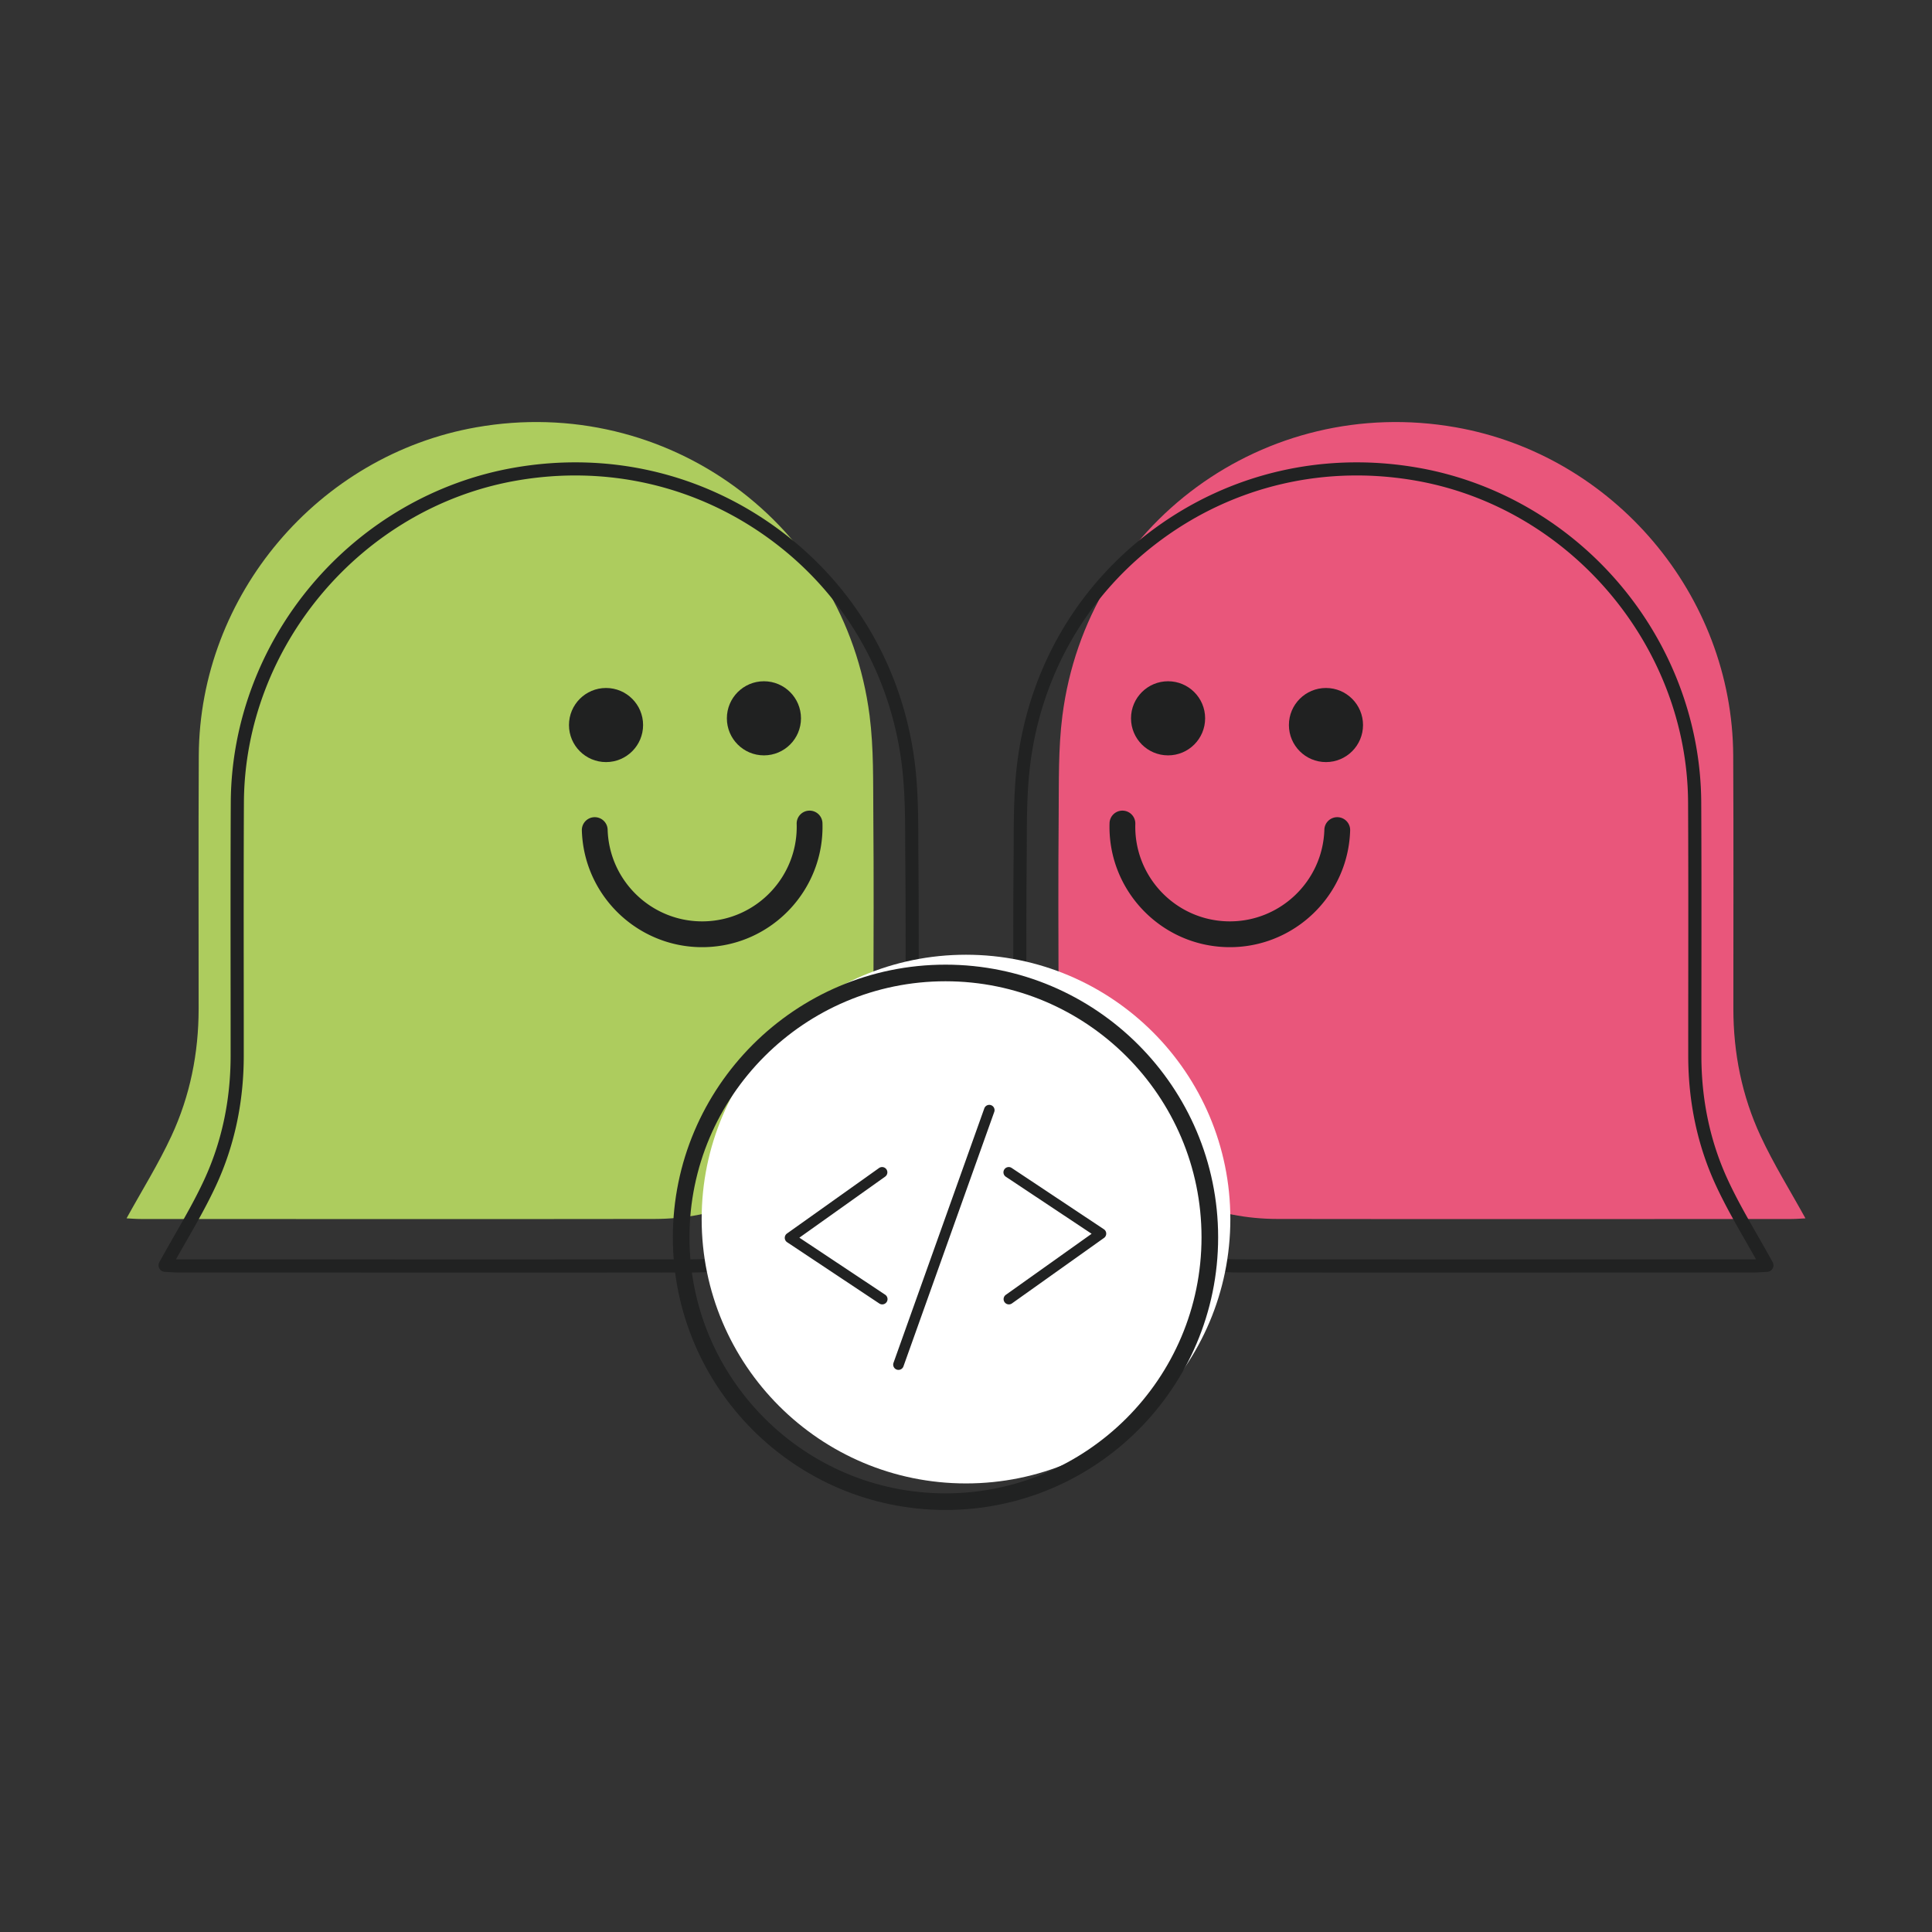 <svg xmlns="http://www.w3.org/2000/svg" viewBox="0 0 800 800" style="enable-background:new 0 0 800 800" xml:space="preserve"><rect x="0" y="0" width="800" height="800" fill="#333333" stroke="none"/><path style="fill:#adcc5e" d="M52.396 504.488c1.731.085 3.801.27 5.88.27 70.912.015 141.824.085 212.728-.015 51.565-.07 90.529-39.095 90.668-90.606.062-25.566.17-51.133-.046-76.699-.116-13.714.193-27.56-1.545-41.112-10.183-79.434-83.954-133.278-162.878-119.386-65.434 11.52-114.558 69.521-114.89 135.897-.178 34.969-.046 69.946-.062 104.923-.008 18.319-3.554 36.02-11.234 52.57-5.408 11.667-12.277 22.653-18.62 34.173l-.001-.015z"/><path style="fill:#212222" d="M202.093 526.956c-25.149 0-50.182-.008-74.821-.023-17.678 0-35.348-.016-53.025-.016-1.53 0-3.044-.093-4.381-.178a66.792 66.792 0 0 0-1.63-.093 2.72 2.72 0 0 1-2.249-4.033c1.978-3.593 4.033-7.17 6.011-10.639 4.543-7.935 8.839-15.422 12.517-23.364 7.278-15.692 10.971-32.999 10.979-51.426 0-11.172 0-22.337-.015-33.509-.023-23.411-.039-47.617.077-71.422.162-32.729 12.123-64.785 33.671-90.258 21.541-25.466 51.179-42.618 83.459-48.297 39.079-6.876 77.997 2.148 109.597 25.404 31.4 23.117 51.449 57.321 56.448 96.316 1.46 11.373 1.499 23.047 1.53 34.336.008 2.372.015 4.736.039 7.1.193 22.692.131 45.763.07 68.076l-.023 8.661c-.139 53.126-40.277 93.248-93.38 93.318-28.178.039-56.61.054-84.889.054l.015-.007zm-129.23-5.501c.464.015.919.023 1.383.023 17.678 0 35.348.008 53.025.015 52.346.023 106.468.039 159.702-.031 50.012-.07 87.825-37.859 87.948-87.894l.023-8.661c.062-22.29.124-45.346-.07-68.014-.023-2.372-.031-4.752-.039-7.131-.039-11.118-.07-22.615-1.491-33.656-4.806-37.511-24.083-70.402-54.277-92.63-30.387-22.368-67.829-31.044-105.425-24.43-63.889 11.242-112.317 68.524-112.641 133.232-.116 23.797-.1 47.988-.077 71.391.008 11.172.023 22.344.015 33.517-.008 19.223-3.871 37.295-11.481 53.713-3.778 8.151-8.329 16.102-12.733 23.782a821.907 821.907 0 0 0-3.855 6.768l-.007.006z"/><circle style="fill:#202121" cx="316.326" cy="297.439" r="15.344"/><circle style="fill:#202121" cx="250.946" cy="300.221" r="15.344"/><path style="fill:#202121" d="M274.473 389.467c-18.983-6.575-32.899-24.345-33.54-45.585a5.333 5.333 0 0 1 5.177-5.501c2.951-.085 5.416 2.225 5.501 5.177.657 21.579 18.752 38.6 40.331 37.944 21.579-.657 38.6-18.752 37.944-40.331a5.333 5.333 0 0 1 5.177-5.501 5.333 5.333 0 0 1 5.501 5.177c.842 27.467-20.822 50.499-48.289 51.333a49.646 49.646 0 0 1-17.794-2.704l-.008-.009z"/><path style="fill:#e9567b" d="M747.604 504.504c-6.343-11.52-13.212-22.507-18.62-34.173-7.68-16.55-11.226-34.251-11.234-52.57-.015-34.977.116-69.954-.062-104.923-.332-66.376-49.456-124.378-114.89-135.897-78.924-13.892-152.694 39.953-162.878 119.386-1.738 13.552-1.429 27.397-1.545 41.112-.216 25.566-.108 51.133-.046 76.699.139 51.511 39.103 90.536 90.668 90.606 70.904.1 141.816.031 212.728.015 2.078 0 4.149-.185 5.88-.27l-.001.015z"/><path style="fill:#212222" d="M597.923 526.964c-28.278 0-56.711-.015-84.889-.054-53.103-.07-93.241-40.192-93.38-93.318l-.023-8.661c-.062-22.313-.124-45.384.07-68.076.023-2.364.031-4.728.039-7.1.031-11.288.07-22.962 1.53-34.336 4.999-38.995 25.049-73.199 56.448-96.316 31.6-23.256 70.518-32.28 109.597-25.404 32.28 5.679 61.918 22.831 83.459 48.297 21.549 25.474 33.509 57.53 33.671 90.258.116 23.805.1 48.011.077 71.422-.015 11.172-.015 22.337-.015 33.509.008 18.427 3.701 35.734 10.979 51.426 3.678 7.943 7.974 15.429 12.517 23.364 1.978 3.469 4.033 7.046 6.011 10.639a2.722 2.722 0 0 1-2.249 4.033c-.518.023-1.066.054-1.63.093-1.337.085-2.851.178-4.381.178-17.678 0-35.348.016-53.025.016-24.639.015-49.672.023-74.821.023l.015.007zm129.206-5.517a884.373 884.373 0 0 0-3.855-6.768c-4.404-7.68-8.955-15.63-12.733-23.782-7.61-16.418-11.474-34.49-11.481-53.713-.008-11.172.008-22.344.015-33.517.023-23.403.039-47.594-.077-71.391-.324-64.708-48.753-121.99-112.641-133.232-37.596-6.614-75.038 2.063-105.425 24.43-30.194 22.229-49.471 55.119-54.277 92.63-1.422 11.041-1.453 22.538-1.491 33.656-.008 2.38-.015 4.759-.039 7.131-.193 22.669-.131 45.724-.07 68.014l.023 8.661c.124 50.035 37.936 87.825 87.948 87.894 53.234.07 107.357.054 159.702.031 17.678-.008 35.348-.015 53.025-.015.464 0 .919-.008 1.383-.023l-.007-.006z"/><circle style="fill:#202121" cx="483.674" cy="297.439" r="15.344"/><circle style="fill:#202121" cx="549.054" cy="300.221" r="15.344"/><path style="fill:#202121" d="M525.52 389.475a49.642 49.642 0 0 1-17.794 2.704c-27.467-.834-49.131-23.866-48.289-51.333a5.334 5.334 0 0 1 5.501-5.177 5.334 5.334 0 0 1 5.177 5.501c-.657 21.579 16.364 39.674 37.944 40.331 21.579.657 39.674-16.364 40.331-37.944.085-2.951 2.55-5.262 5.501-5.177a5.334 5.334 0 0 1 5.177 5.501c-.641 21.24-14.556 39.01-33.54 45.585l-.008.009z"/><circle style="fill:#fff" cx="400" cy="504.796" r="109.46"/><path style="fill:#212222" d="M372.038 567.244a2.187 2.187 0 0 1-2.058-2.921l37.622-105.433a2.187 2.187 0 0 1 4.117 1.471l-37.622 105.433a2.19 2.19 0 0 1-2.059 1.45zM365.315 540.122a2.16 2.16 0 0 1-1.207-.365l-38.18-25.382a2.177 2.177 0 0 1-.973-1.785c-.01-.72.33-1.399.918-1.815l38.114-27.116a2.184 2.184 0 1 1 2.535 3.559l-35.523 25.276 35.533 23.623a2.186 2.186 0 0 1-1.212 4.006l-.005-.001zM417.762 540.122a2.183 2.183 0 0 1-1.268-3.965l35.523-25.276-35.533-23.623a2.186 2.186 0 1 1 2.424-3.64L457.088 509a2.18 2.18 0 0 1 .974 1.785c.01.72-.33 1.399-.918 1.815l-38.114 27.116a2.168 2.168 0 0 1-1.268.406z"/><path style="fill:#212222" d="M391.512 625.244c-62.25 0-112.9-50.651-112.9-112.9s50.651-112.9 112.9-112.9 112.891 50.651 112.891 112.9-50.641 112.9-112.891 112.9zm0-218.922c-58.461 0-106.022 47.561-106.022 106.022s47.561 106.022 106.022 106.022c58.452 0 106.013-47.561 106.013-106.022s-47.561-106.022-106.013-106.022z"/></svg>